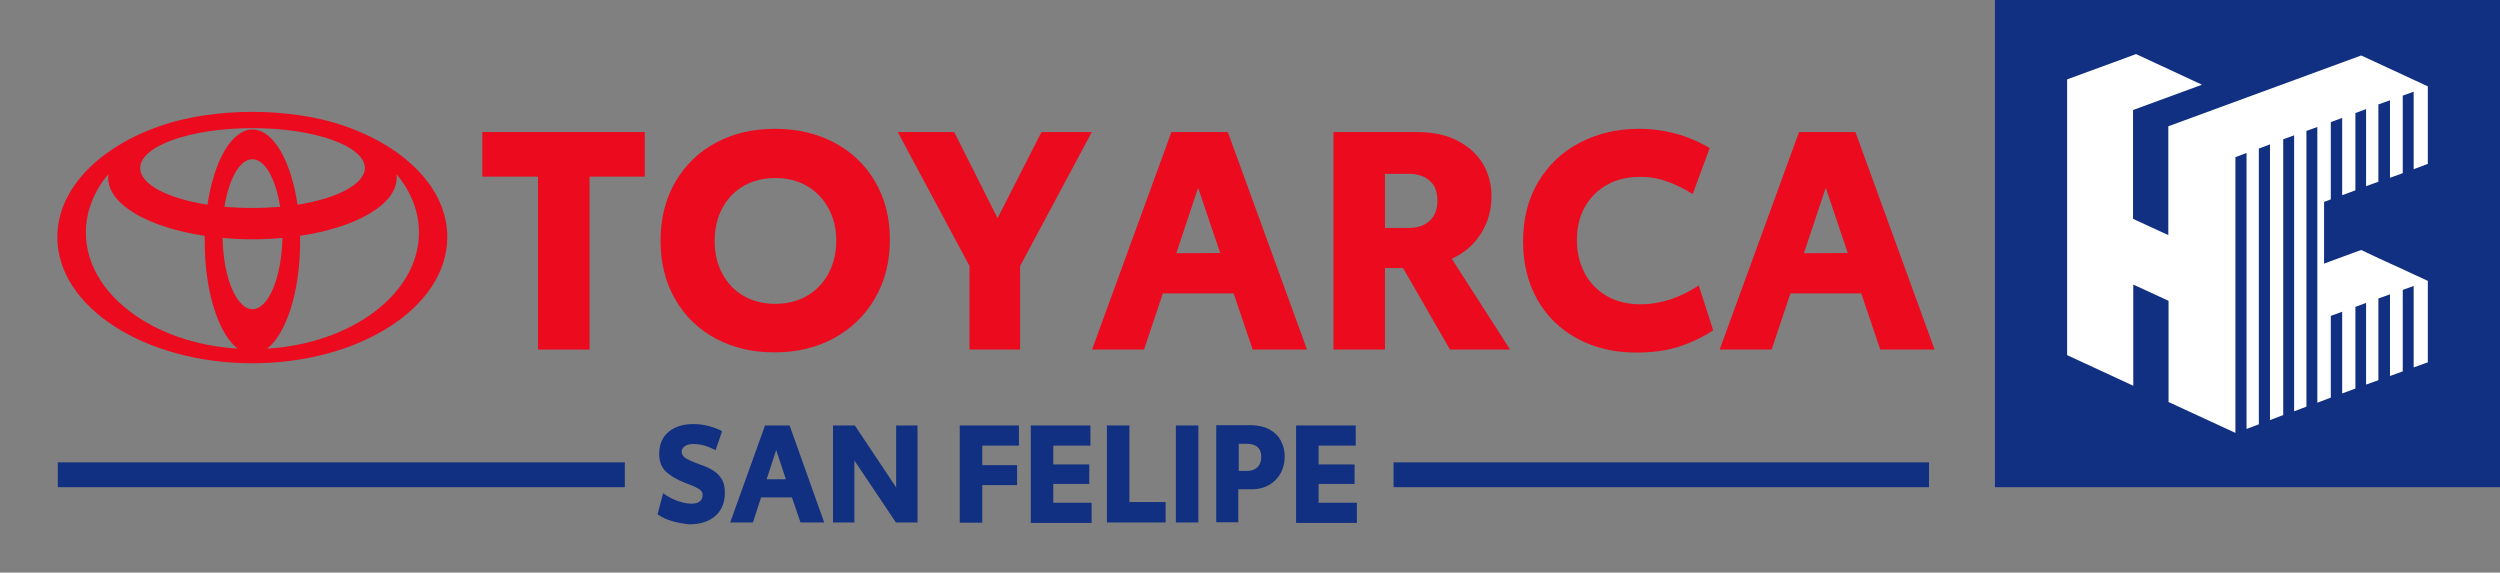 <svg xmlns="http://www.w3.org/2000/svg" xmlns:xlink="http://www.w3.org/1999/xlink" id="Layer_1" x="0px" y="0px" viewBox="0 0 1077.1 246.7" style="enable-background:new 0 0 1077.1 246.7;" xml:space="preserve"><rect x="0" y="0" width="1077.1" height="246.7" fill="#808080" stroke="none"/><style type="text/css">	.st0{fill:#EB0A1E;}	.st1{fill:#123081;}	.st2{clip-path:url(#SVGID_00000009549230572327880080000006222720710197190566_);}	.st3{fill:#FFFFFF;}</style><g>	<g>		<path class="st0" d="M146.1,53.5c-10.4-3.3-23.3-5.3-37.4-5.3c-14,0-27,2-37.4,5.3c-27.6,8.9-46.6,27.3-46.6,48.7   c0,30,37.6,54.3,84,54.3s84-24.3,84-54.3C192.8,80.9,173.8,62.4,146.1,53.5 M108.8,133.2c-6.9,0-12.6-13.6-12.9-30.7   c4.2,0.4,8.5,0.6,12.9,0.6s8.7-0.2,12.9-0.6C121.3,119.6,115.7,133.2,108.8,133.2 M96.7,89.1c1.9-12,6.6-20.5,12-20.5   c5.5,0,10.1,8.5,12,20.5c-3.8,0.3-7.9,0.5-12,0.5S100.6,89.4,96.7,89.1 M128.2,88.2c-2.8-18.8-10.4-32.4-19.4-32.4   S92.2,69.3,89.4,88.2c-17.1-2.7-29-8.7-29-15.8c0-9.5,21.7-17.2,48.4-17.2s48.4,7.7,48.4,17.2C157.1,79.4,145.2,85.5,128.2,88.2    M37,100.2c0-9.2,3.5-17.8,9.7-25.2c-0.1,0.5-0.1,1-0.1,1.6c0,11.6,17.4,21.4,41.6,25c0,0.9,0,1.8,0,2.6c0,21.5,6,39.7,14.2,46   C65.8,148,37,126.4,37,100.2 M115.1,150.2c8.2-6.3,14.2-24.5,14.2-46c0-0.9,0-1.8,0-2.6c24.2-3.6,41.6-13.5,41.6-25   c0-0.5,0-1-0.1-1.6c6.2,7.4,9.7,16,9.7,25.2C180.5,126.4,151.7,148,115.1,150.2"></path>	</g></g><rect x="24.9" y="199.2" class="st1" width="244.3" height="10.7"></rect><rect x="600.4" y="199.2" class="st1" width="230.7" height="10.7"></rect><path class="st0" d="M277.8,76.1H254v74.5h-22.2V76.1h-24V56.9h70V76.1z"></path><path class="st0" d="M308.6,146c-7.5-4-13.4-9.6-17.6-16.9c-4.3-7.3-6.4-15.8-6.4-25.4s2.1-18,6.4-25.4c4.3-7.3,10.1-12.9,17.6-16.9 s15.9-5.9,25.4-5.9c9.4,0,17.9,2,25.4,5.9c7.5,4,13.4,9.6,17.6,16.8c4.3,7.3,6.4,15.6,6.4,25c0,9.5-2.1,17.9-6.4,25.3 c-4.3,7.4-10.2,13.1-17.7,17.2c-7.5,4.1-16,6.1-25.4,6.1C324.5,151.9,316.1,149.9,308.6,146z M347.6,127.5c4-2.3,7.1-5.5,9.3-9.6 c2.2-4.1,3.4-8.8,3.4-14.1s-1.1-10-3.4-14.1c-2.2-4.1-5.3-7.3-9.3-9.6c-4-2.3-8.5-3.4-13.6-3.4s-9.6,1.1-13.6,3.4 c-4,2.3-7,5.5-9.2,9.6s-3.3,8.8-3.3,14.1s1.1,10,3.3,14.1c2.2,4.1,5.3,7.4,9.2,9.6c4,2.3,8.5,3.4,13.6,3.4S343.6,129.8,347.6,127.5z "></path><path class="st0" d="M439.5,114.6v36h-21.8v-36l-30.9-57.7h24.3L429.8,94l18.9-37.1h21.7L439.5,114.6z"></path><path class="st0" d="M531.5,126.4H501l-8.1,24.2h-22.4l34.2-93.7H529l34.1,93.7h-23.4L531.5,126.4z M525.7,109l-9.5-28.1l-9.4,28.2 L525.7,109L525.7,109z"></path><path class="st0" d="M604.5,115.5h-7.8v35.1h-22.2V56.9h36c6.8,0,12.6,1.2,17.4,3.7c4.8,2.5,8.5,5.8,11,10c2.5,4.2,3.7,8.9,3.7,14.1 c0,5.7-1.5,11-4.4,15.7c-2.9,4.8-7.2,8.5-12.7,11.1l25.1,39.1h-25.9L604.5,115.5z M596.7,98.2h10.2c3.8,0,6.8-1,9-3s3.4-4.9,3.4-8.7 c0-3.8-1.1-6.7-3.3-8.6c-2.2-2-5.2-3-9-3h-10.3L596.7,98.2L596.7,98.2z"></path><path class="st0" d="M679.6,145.9c-7.4-4-13.2-9.6-17.3-16.9c-4.1-7.3-6.1-15.6-6.1-25c0-9.6,2.1-18,6.4-25.4 c4.3-7.3,10.2-13,17.8-17s16.1-6.1,25.6-6.1c11.1,0,21.3,2.8,30.6,8.3l-7.3,19.8c-3.7-2.3-7.4-4.1-11-5.4s-7.4-2-11.5-2 c-5.5,0-10.3,1.1-14.4,3.4c-4.1,2.3-7.3,5.5-9.6,9.6s-3.4,8.9-3.4,14.3c0,5.2,1.1,9.9,3.3,14.1s5.4,7.5,9.5,9.9s9,3.6,14.7,3.6 c8.4,0,16.7-2.7,25-8.1l6.2,19.3c-4.7,3.1-9.6,5.4-14.9,7.1s-11.4,2.5-18.2,2.5C695.5,151.9,687,149.9,679.6,145.9z"></path><path class="st0" d="M801.9,126.4h-30.5l-8.1,24.2h-22.4l34.2-93.7h24.3l34.1,93.7h-23.4L801.9,126.4z M796.1,109l-9.5-28.1 l-9.4,28.2L796.1,109L796.1,109z"></path><g>	<path class="st1" d="M289.8,224.6c-2.5-0.7-4.6-1.7-6.5-3l2.4-9.1c1.8,1.3,3.7,2.4,5.9,3.2c2.2,0.8,4.2,1.3,6.2,1.3  c1.7,0,2.9-0.3,3.7-1c0.8-0.6,1.2-1.6,1.2-2.7c0-0.8-0.2-1.4-0.7-1.9s-1.2-1-2.1-1.4c-0.9-0.5-2.4-1.1-4.6-1.9  c-3.8-1.5-6.6-3.2-8.5-5c-1.8-1.8-2.8-4.3-2.8-7.6c0-2.6,0.6-4.9,1.8-6.9c1.2-1.9,3-3.4,5.2-4.4s4.8-1.5,7.7-1.5  c2.3,0,4.6,0.3,6.8,0.9c2.3,0.6,4.1,1.3,5.6,2.2l-2.8,8.2c-1.4-0.8-3-1.5-4.7-2c-1.8-0.5-3.4-0.7-4.8-0.7c-1.5,0-2.8,0.3-3.7,0.9  c-0.9,0.6-1.4,1.4-1.4,2.4c0,1.1,0.6,2.1,1.7,2.8s3.1,1.6,5.9,2.6c2.5,0.9,4.6,1.8,6.1,2.8c1.5,0.9,2.7,2.2,3.6,3.7  s1.3,3.4,1.3,5.8c0,4.3-1.4,7.6-4.1,10c-2.8,2.4-6.5,3.6-11.2,3.6C294.8,225.7,292.3,225.3,289.8,224.6z"></path>	<path class="st1" d="M341.2,214.3h-13.3l-3.5,10.8h-9.8l15-41.8h10.6l14.9,41.8h-10.2L341.2,214.3z M338.6,206.5l-4.2-12.6  l-4.1,12.6H338.6z"></path>	<path class="st1" d="M395.3,183.3v41.8H386l-17.9-26.7v26.7h-9.2v-41.8h9.4l17.8,26.7v-26.7H395.3z"></path>	<path class="st1" d="M413.5,183.3H439v8.7h-15.8v8.4h15v8.6h-15v16.2h-9.7V183.3z"></path>	<path class="st1" d="M444.1,183.3h25.7v8.7h-16v8.1h15.5v8.4h-15.5v8.1h16.5v8.7h-26.2V183.3z"></path>	<path class="st1" d="M502.2,216.3v8.8h-25.3v-41.8h9.7v33H502.2z"></path>	<path class="st1" d="M506.6,183.3h9.7v41.8h-9.7L506.6,183.3L506.6,183.3z"></path>	<path class="st1" d="M547.1,185.1c2.1,1.2,3.8,2.9,4.8,4.9c1.1,2.1,1.6,4.3,1.6,6.7s-0.5,4.7-1.6,6.9c-1.1,2.1-2.7,3.9-4.9,5.2  s-4.7,2-7.7,2h-5.8V225H524v-41.8h15.5C542.4,183.3,545,183.9,547.1,185.1z M541.7,201.3c1.1-1,1.7-2.5,1.7-4.5  c0-1.8-0.5-3.2-1.6-4.2c-1.1-0.9-2.6-1.4-4.6-1.4h-3.5v11.7h3.5C539.1,202.9,540.6,202.4,541.7,201.3z"></path>	<path class="st1" d="M558.4,183.3h25.7v8.7h-16v8.1h15.5v8.4h-15.5v8.1h16.5v8.7h-26.2V183.3z"></path></g><g>	<defs>		<rect id="SVGID_1_" x="859.5" width="217.6" height="209.9"></rect>	</defs>	<clipPath id="SVGID_00000166677505550142093860000010158705383620421014_">		<use xlink:href="#SVGID_1_" style="overflow:visible;"></use>	</clipPath>	<g style="clip-path:url(#SVGID_00000166677505550142093860000010158705383620421014_);">		<rect x="859.5" class="st1" width="217.6" height="209.9"></rect>		<path class="st3" d="M1039.9,72.9V39.5l-4.7,1.7v33.4l-5.5,2V43.2l-5,1.8v33.3l-5.3,1.9V47l-4.6,1.7V82l-5.7,2.1V50.8l-4.9,1.8   v33.3l-2.9,1.1v26.6l2.9-1.1l4.9-1.8l5.7-2.1l2.5-0.9l2.1,1l5.3,2.5l5,2.3l5.5,2.5l4.7,2.2l6.1,2.8v35.1l-6.1,2.2v-35.1l-4.7,1.7   V160l-5.5,2v-35.2l-5,1.8v35.2l-5.3,1.9v-35.2l-4.6,1.7v35.2l-5.7,2.1v-35.2l-4.9,1.8v35.2l-2.9,1.1l-2.9,1.1V54.7l-4.7,1.7v118.8   l-5.3,2V58.3l-4.7,1.7v118.8L978,181V62.2l-4.8,1.8v118.8l-5.3,2V65.9l-4.8,1.8v118.8l-28.8-13.3v-43.6l-15.2-7l0,43.6L890.6,153   V34.2l29.7-10.9l28.4,13.2L919,47.4l0,46.9l15.2,7V54.4l83.1-30.5l28.7,13.3v33.4L1039.9,72.9z"></path>	</g></g></svg>